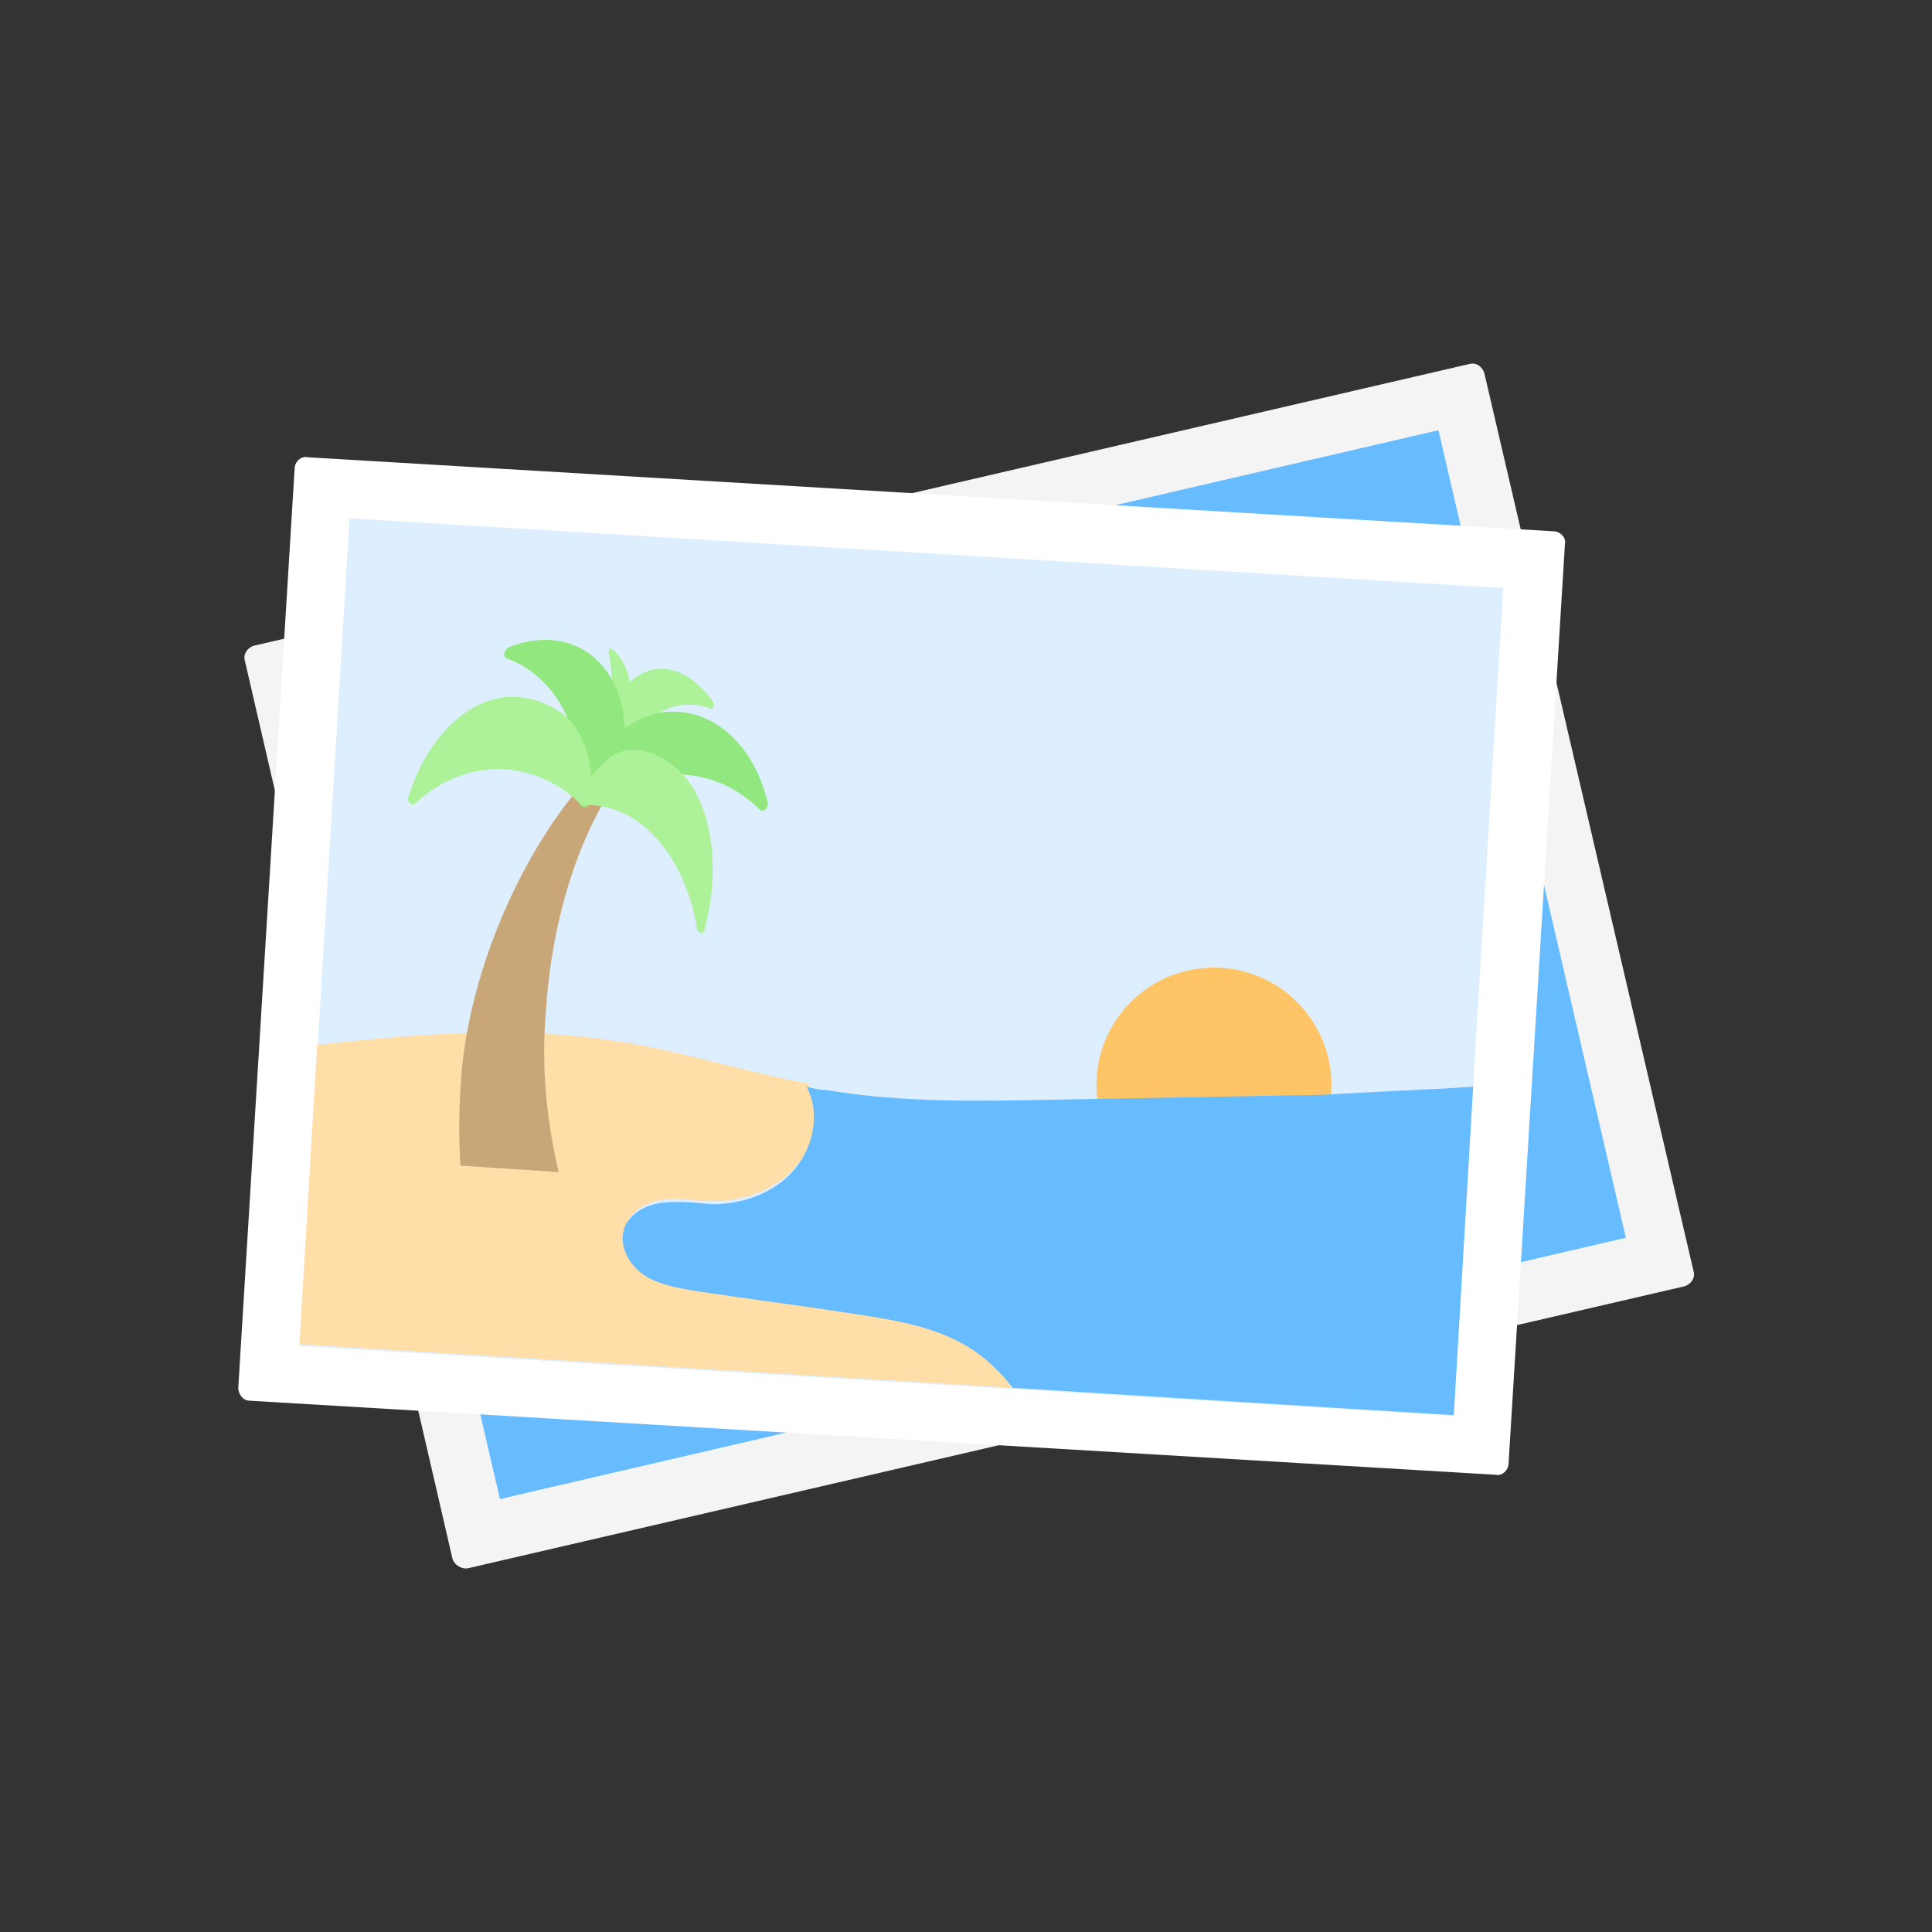 <?xml version="1.0" encoding="UTF-8"?>
<svg xmlns="http://www.w3.org/2000/svg" xmlns:xlink="http://www.w3.org/1999/xlink" id="Layer_1" style="enable-background:new 0 0 120 120;" version="1.1" viewBox="0 0 120 120" xml:space="preserve">
  <rect x="0" y="0" width="120" height="120" fill="#333333" stroke="none"/>
  <style type="text/css">
	.st0{fill:#F4F4F4;}
	.st1{fill:#66BCFF;}
	.st2{fill:#FFFFFF;}
	.st3{fill:#DDEEFF;}
	.st4{fill:#FFDEA8;}
	.st5{fill:#FFC466;}
	.st6{fill:#ADF299;}
	.st7{fill:#C9A677;}
	.st8{fill:#92E87E;}
</style>
  <g>
    <g>
      <path class="st0" d="M28.1,96.8L15.2,41c-0.1-0.4,0.2-0.8,0.6-0.9l75.5-17.5c0.4-0.1,0.8,0.2,0.9,0.6L105.2,79    c0.1,0.4-0.2,0.8-0.6,0.9L29.1,97.4C28.7,97.5,28.2,97.2,28.1,96.8z"></path>
      <g>
        <rect class="st1" height="51.5" transform="matrix(0.974 -0.226 0.226 0.974 -11.984 15.128)" width="71.8" x="24.3" y="34.2"></rect>
      </g>
    </g>
    <g>
      <path class="st2" d="M14.8,86.2l3.5-57.1c0-0.4,0.4-0.8,0.8-0.7L96.5,33c0.4,0,0.8,0.4,0.7,0.8l-3.5,57.1c0,0.4-0.4,0.8-0.8,0.7    L15.5,87C15.1,87,14.8,86.6,14.8,86.2z"></path>
      <g>
        <rect class="st3" height="71.8" transform="matrix(6.034829e-02 -0.998 0.998 6.034829e-02 -7.27 112.279)" width="51.5" x="30.2" y="24.1"></rect>
        <path class="st4" d="M62.9,86.2l-44.3-2.7l1.1-18.6c6.3-0.7,12.6-1.2,18.8-0.2c3.9,0.6,7.8,1.9,11.7,2.6c0.7,1.5,0.5,3.5-0.5,4.8     c-1.2,1.7-3.4,2.5-5.4,2.5c-1,0-2-0.2-3-0.1c-1,0.1-2,0.6-2.4,1.5c-0.4,1.1,0.2,2.3,1.2,3c1,0.7,2.2,0.8,3.3,1     c3.2,0.5,6.4,1,9.7,1.4c2.6,0.4,5.3,0.8,7.5,2.3C61.4,84.6,62.2,85.3,62.9,86.2z"></path>
        <circle class="st5" cx="75.4" cy="67.4" r="7.3"></circle>
        <g>
          <path class="st6" d="M38,46.9L38,46.9c0.1,0.3,0.4,0.4,0.5,0.1c0.5-1,1.2-1.9,2.1-2.5c1.1-0.8,2.4-0.9,3.5-0.5      c0.2,0.1,0.3-0.2,0.2-0.4C43,41.7,41.1,41,39.6,42c-0.5,0.3-0.9,0.8-1.3,1.4C37.7,44.3,37.6,45.7,38,46.9z"></path>
          <path class="st6" d="M37.1,46.5L37.1,46.5c-0.1-0.1-0.2-0.3-0.1-0.4c0.4-0.6,0.7-1.4,0.9-2.3c0.2-1.2,0.1-2.3-0.1-3.3      c0-0.1,0.1-0.3,0.2-0.2c1,0.8,1.4,2.4,1.2,4.1c-0.1,0.5-0.3,1-0.5,1.4C38.3,46.4,37.7,46.7,37.1,46.5z"></path>
          <path class="st7" d="M28.6,67.6c-0.1,1.6-0.1,3.3,0,4.8l6.1,0.4c-0.7-3-1.1-6.3-0.8-9.9c0.4-6.3,2.3-11.7,5-15.2l-1.7-0.1      C33.2,51.5,29,59.7,28.6,67.6z"></path>
          <path class="st8" d="M37.2,49L37.2,49c0,0.4,0.3,0.7,0.6,0.5c1.2-0.9,2.7-1.4,4.2-1.4c2,0,3.8,0.8,5.2,2.2      c0.2,0.2,0.5-0.1,0.5-0.4c-0.8-3.4-3.1-5.7-5.9-5.7c-0.9,0-1.8,0.3-2.5,0.7C38,45.6,37.2,47.2,37.2,49z"></path>
          <path class="st8" d="M36.6,50L36.6,50c-0.3,0.3-0.7,0.1-0.6-0.3c0.1-1.7-0.1-3.5-0.7-5c-0.8-1.9-2.2-3.2-3.8-3.8      c-0.3-0.1-0.2-0.5,0.1-0.7c2.8-1.1,5.5-0.2,6.7,2.6c0.4,0.9,0.5,1.9,0.5,2.9C38.8,47.2,37.9,48.9,36.6,50z"></path>
          <path class="st6" d="M36.2,49.1L36.2,49.1c-0.2,0.4-0.1,1,0.2,0.9c1.4,0,2.8,0.5,4,1.7c1.5,1.4,2.5,3.6,2.9,6      c0.1,0.4,0.5,0.3,0.5-0.1c1-3.9,0.4-8-1.8-9.9c-0.7-0.6-1.5-1-2.3-1.1C38.5,46.3,37.1,47.4,36.2,49.1z"></path>
          <path class="st6" d="M36.7,49.4L36.7,49.4c0,0.5-0.4,0.8-0.7,0.5c-1.2-1.2-2.7-1.9-4.4-2.1c-2.1-0.2-4.2,0.6-5.8,2.1      c-0.2,0.2-0.6-0.1-0.4-0.5c1.2-3.8,4-6.4,6.9-6.1c1,0.1,1.9,0.5,2.6,1C36.2,45.3,36.9,47.3,36.7,49.4z"></path>
        </g>
        <path class="st1" d="M91.5,67.5l-1.2,20.4l-27.4-1.7c-0.7-0.9-1.5-1.7-2.4-2.3c-2.2-1.5-4.9-1.9-7.5-2.3     c-3.2-0.5-6.4-0.9-9.7-1.4c-1.2-0.2-2.4-0.4-3.3-1c-1-0.7-1.6-1.9-1.2-3c0.4-0.9,1.4-1.4,2.4-1.5c1-0.1,2,0,3,0.1     c2.1,0,4.2-0.8,5.4-2.5c1-1.4,1.3-3.3,0.5-4.8c0.4,0.1,0.8,0.2,1.2,0.2c4.7,0.8,9.5,0.7,14.3,0.6c5.5-0.1,11.1-0.2,16.6-0.3     C85.4,67.8,88.5,67.7,91.5,67.5z"></path>
      </g>
    </g>
  </g>
</svg>
